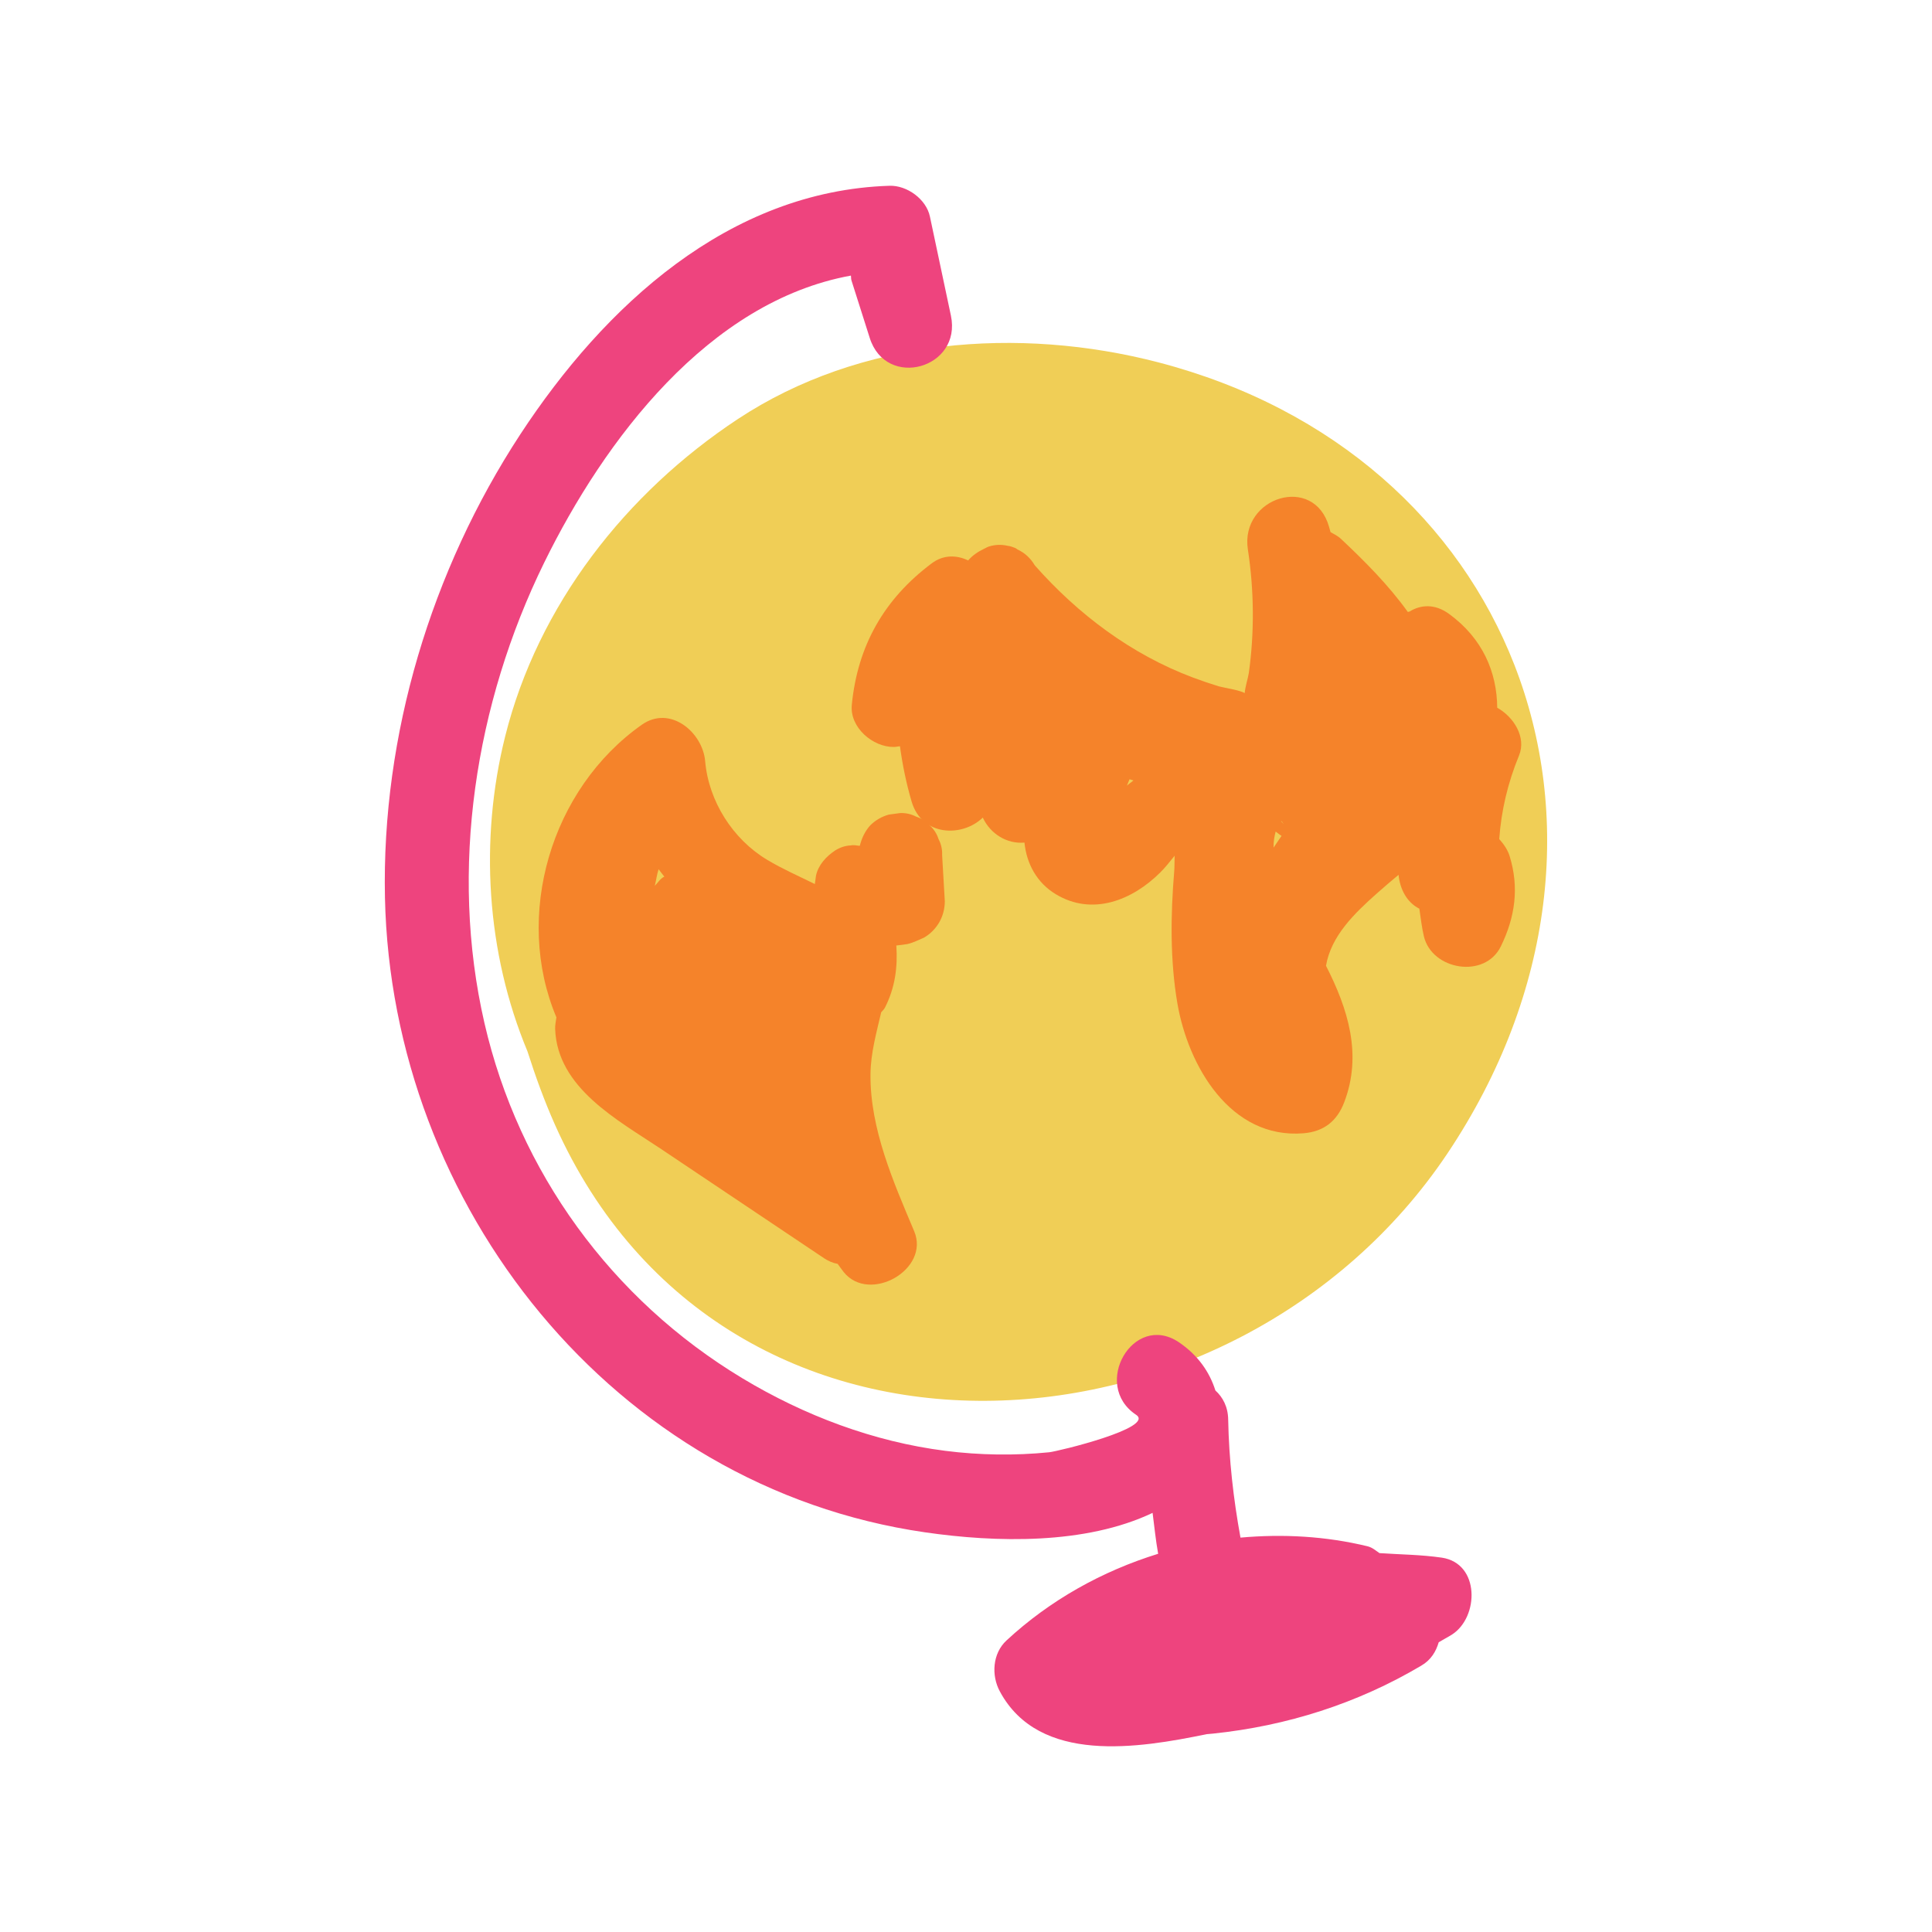 <?xml version="1.0" encoding="UTF-8" standalone="no"?>
<!DOCTYPE svg PUBLIC "-//W3C//DTD SVG 1.1//EN" "http://www.w3.org/Graphics/SVG/1.1/DTD/svg11.dtd">
<svg width="100%" height="100%" viewBox="0 0 140 140" version="1.1" xmlns="http://www.w3.org/2000/svg" xmlns:xlink="http://www.w3.org/1999/xlink" xml:space="preserve" xmlns:serif="http://www.serif.com/" style="fill-rule:evenodd;clip-rule:evenodd;stroke-linejoin:round;stroke-miterlimit:2;">
    <g transform="matrix(6.1,0,0,6.1,109.738,84.565)">
        <path d="M0,-5.965C-0.658,-7.651 -2.126,-9.011 -4.231,-9.559C-5.888,-9.989 -7.769,-9.846 -9.225,-8.885C-10.553,-8.008 -11.599,-6.676 -11.989,-5.115C-12.296,-3.887 -12.213,-2.548 -11.724,-1.374C-11.629,-1.076 -11.522,-0.782 -11.396,-0.499C-9.376,4.024 -3.317,3.603 -0.796,-0.16C0.489,-2.08 0.688,-4.201 0,-5.965" style="fill:rgb(240,206,86);fill-rule:nonzero;"/>
    </g>
    <g transform="matrix(6.1,0,0,6.1,104.481,28.419)">
        <path d="M0,13.845C-0.248,13.809 -0.494,13.808 -0.741,13.791C-0.786,13.761 -0.823,13.725 -0.882,13.71C-1.381,13.589 -1.891,13.562 -2.392,13.607C-2.476,13.146 -2.529,12.68 -2.538,12.206C-2.54,12.053 -2.602,11.939 -2.69,11.859C-2.759,11.641 -2.896,11.439 -3.127,11.284C-3.665,10.927 -4.166,11.793 -3.632,12.148C-3.401,12.302 -4.559,12.582 -4.664,12.593C-5.072,12.634 -5.491,12.628 -5.898,12.576C-6.751,12.468 -7.575,12.156 -8.309,11.714C-9.863,10.778 -10.966,9.262 -11.373,7.495C-11.793,5.67 -11.483,3.697 -10.664,2.026C-9.948,0.567 -8.712,-1.077 -7.02,-1.385C-7.016,-1.365 -7.02,-1.348 -7.013,-1.327L-6.796,-0.644C-6.601,-0.029 -5.699,-0.281 -5.832,-0.91C-5.915,-1.301 -5.998,-1.693 -6.081,-2.085C-6.124,-2.293 -6.354,-2.459 -6.562,-2.452C-8.474,-2.391 -9.95,-1.021 -10.948,0.502C-12.004,2.116 -12.596,4.073 -12.555,6.005C-12.477,9.664 -9.843,13.008 -6.14,13.544C-5.299,13.666 -4.234,13.693 -3.436,13.313C-3.415,13.475 -3.399,13.638 -3.37,13.799C-4.032,14.004 -4.652,14.347 -5.172,14.829C-5.338,14.983 -5.354,15.244 -5.25,15.435C-4.782,16.304 -3.6,16.108 -2.794,15.942C-2.77,15.94 -2.739,15.937 -2.717,15.935C-1.842,15.844 -1.004,15.578 -0.246,15.129C-0.127,15.06 -0.069,14.958 -0.037,14.85C0.014,14.819 0.069,14.791 0.12,14.759C0.443,14.552 0.455,13.913 0,13.845" style="fill:rgb(238,68,126);fill-rule:nonzero;"/>
    </g>
    <g transform="matrix(6.1,0,0,6.1,81.849,60.411)">
        <path d="M0,-0.646C0.016,-0.641 0.032,-0.638 0.047,-0.632C0.022,-0.611 -0.007,-0.593 -0.031,-0.57L0,-0.646ZM1.736,-0.025C1.76,-0.009 1.78,0.011 1.806,0.026C1.774,0.073 1.742,0.12 1.711,0.166C1.71,0.097 1.72,0.036 1.736,-0.025M1.799,-0.15C1.802,-0.149 1.805,-0.148 1.809,-0.146C1.84,-0.104 1.833,-0.109 1.799,-0.15M4.368,-1.496C4.365,-1.917 4.196,-2.32 3.794,-2.612C3.627,-2.733 3.46,-2.721 3.327,-2.639C3.32,-2.637 3.313,-2.636 3.306,-2.634C3.078,-2.952 2.793,-3.238 2.514,-3.5C2.473,-3.539 2.43,-3.558 2.388,-3.582C2.382,-3.602 2.376,-3.623 2.371,-3.643C2.193,-4.277 1.311,-3.998 1.406,-3.376C1.48,-2.894 1.485,-2.39 1.417,-1.907C1.409,-1.853 1.374,-1.745 1.368,-1.669C1.327,-1.702 1.106,-1.737 1.061,-1.75C0.958,-1.782 0.854,-1.817 0.753,-1.855C0.022,-2.129 -0.61,-2.605 -1.125,-3.187C-1.177,-3.275 -1.246,-3.337 -1.331,-3.376C-1.339,-3.382 -1.347,-3.389 -1.356,-3.393C-1.388,-3.406 -1.416,-3.416 -1.449,-3.42C-1.523,-3.437 -1.598,-3.434 -1.671,-3.411C-1.691,-3.405 -1.708,-3.393 -1.728,-3.384C-1.798,-3.351 -1.865,-3.306 -1.917,-3.246C-2.053,-3.311 -2.211,-3.316 -2.35,-3.211C-2.914,-2.789 -3.231,-2.233 -3.299,-1.53C-3.325,-1.261 -3.049,-1.027 -2.799,-1.03C-2.775,-1.03 -2.751,-1.037 -2.727,-1.038C-2.697,-0.818 -2.652,-0.599 -2.589,-0.383C-2.466,0.038 -1.982,0.042 -1.743,-0.191C-1.652,0.004 -1.456,0.124 -1.248,0.106C-1.223,0.355 -1.102,0.583 -0.876,0.719C-0.442,0.982 0.034,0.791 0.365,0.461C0.428,0.399 0.48,0.33 0.536,0.262C0.534,0.333 0.535,0.404 0.531,0.447C0.488,0.963 0.481,1.5 0.568,2.012C0.695,2.759 1.199,3.631 2.068,3.559C2.309,3.539 2.465,3.414 2.55,3.192C2.768,2.624 2.594,2.078 2.334,1.569C2.395,1.213 2.673,0.946 2.937,0.711C3.023,0.634 3.109,0.562 3.196,0.489C3.213,0.66 3.295,0.817 3.443,0.891C3.46,1 3.471,1.111 3.497,1.22C3.593,1.621 4.221,1.728 4.411,1.339C4.581,0.991 4.631,0.64 4.515,0.265C4.493,0.194 4.447,0.125 4.392,0.064C4.416,-0.272 4.493,-0.603 4.627,-0.928C4.717,-1.146 4.563,-1.388 4.368,-1.496" style="fill:rgb(245,131,42);fill-rule:nonzero;"/>
    </g>
    <g transform="matrix(6.1,0,0,6.1,47.725,82.562)">
        <path d="M0,-3.209C0.021,-3.179 0.046,-3.151 0.068,-3.121C0.023,-3.101 -0.008,-3.05 -0.045,-3.012C-0.029,-3.077 -0.021,-3.145 0,-3.209M3.325,-3.568C3.305,-3.631 3.27,-3.685 3.221,-3.73C3.176,-3.778 3.123,-3.813 3.061,-3.833C3.001,-3.864 2.937,-3.879 2.868,-3.876C2.824,-3.87 2.779,-3.864 2.735,-3.858C2.65,-3.834 2.577,-3.792 2.514,-3.73C2.453,-3.663 2.412,-3.577 2.39,-3.487C2.355,-3.489 2.32,-3.5 2.285,-3.492C2.219,-3.489 2.157,-3.469 2.099,-3.433C1.993,-3.363 1.898,-3.262 1.87,-3.134C1.865,-3.101 1.86,-3.067 1.856,-3.033C1.668,-3.126 1.473,-3.211 1.291,-3.32C0.882,-3.564 0.594,-4.017 0.553,-4.493C0.523,-4.835 0.138,-5.163 -0.2,-4.925C-1.281,-4.163 -1.723,-2.657 -1.214,-1.449C-1.22,-1.403 -1.231,-1.358 -1.229,-1.31C-1.203,-0.611 -0.488,-0.231 0.018,0.107C0.668,0.543 1.319,0.979 1.97,1.415C2.021,1.448 2.073,1.47 2.127,1.479C2.152,1.512 2.174,1.546 2.2,1.578C2.505,1.954 3.228,1.547 3.036,1.091C2.789,0.505 2.511,-0.125 2.517,-0.773C2.519,-1.026 2.589,-1.27 2.644,-1.509C2.658,-1.527 2.678,-1.543 2.688,-1.563C2.811,-1.805 2.841,-2.049 2.824,-2.303C2.868,-2.308 2.912,-2.312 2.955,-2.32C3.023,-2.335 3.089,-2.369 3.152,-2.396C3.228,-2.44 3.287,-2.5 3.332,-2.575C3.377,-2.653 3.399,-2.737 3.4,-2.827C3.389,-3.011 3.378,-3.193 3.368,-3.376C3.371,-3.445 3.356,-3.509 3.325,-3.568" style="fill:rgb(245,131,42);fill-rule:nonzero;"/>
    </g>
</svg>
